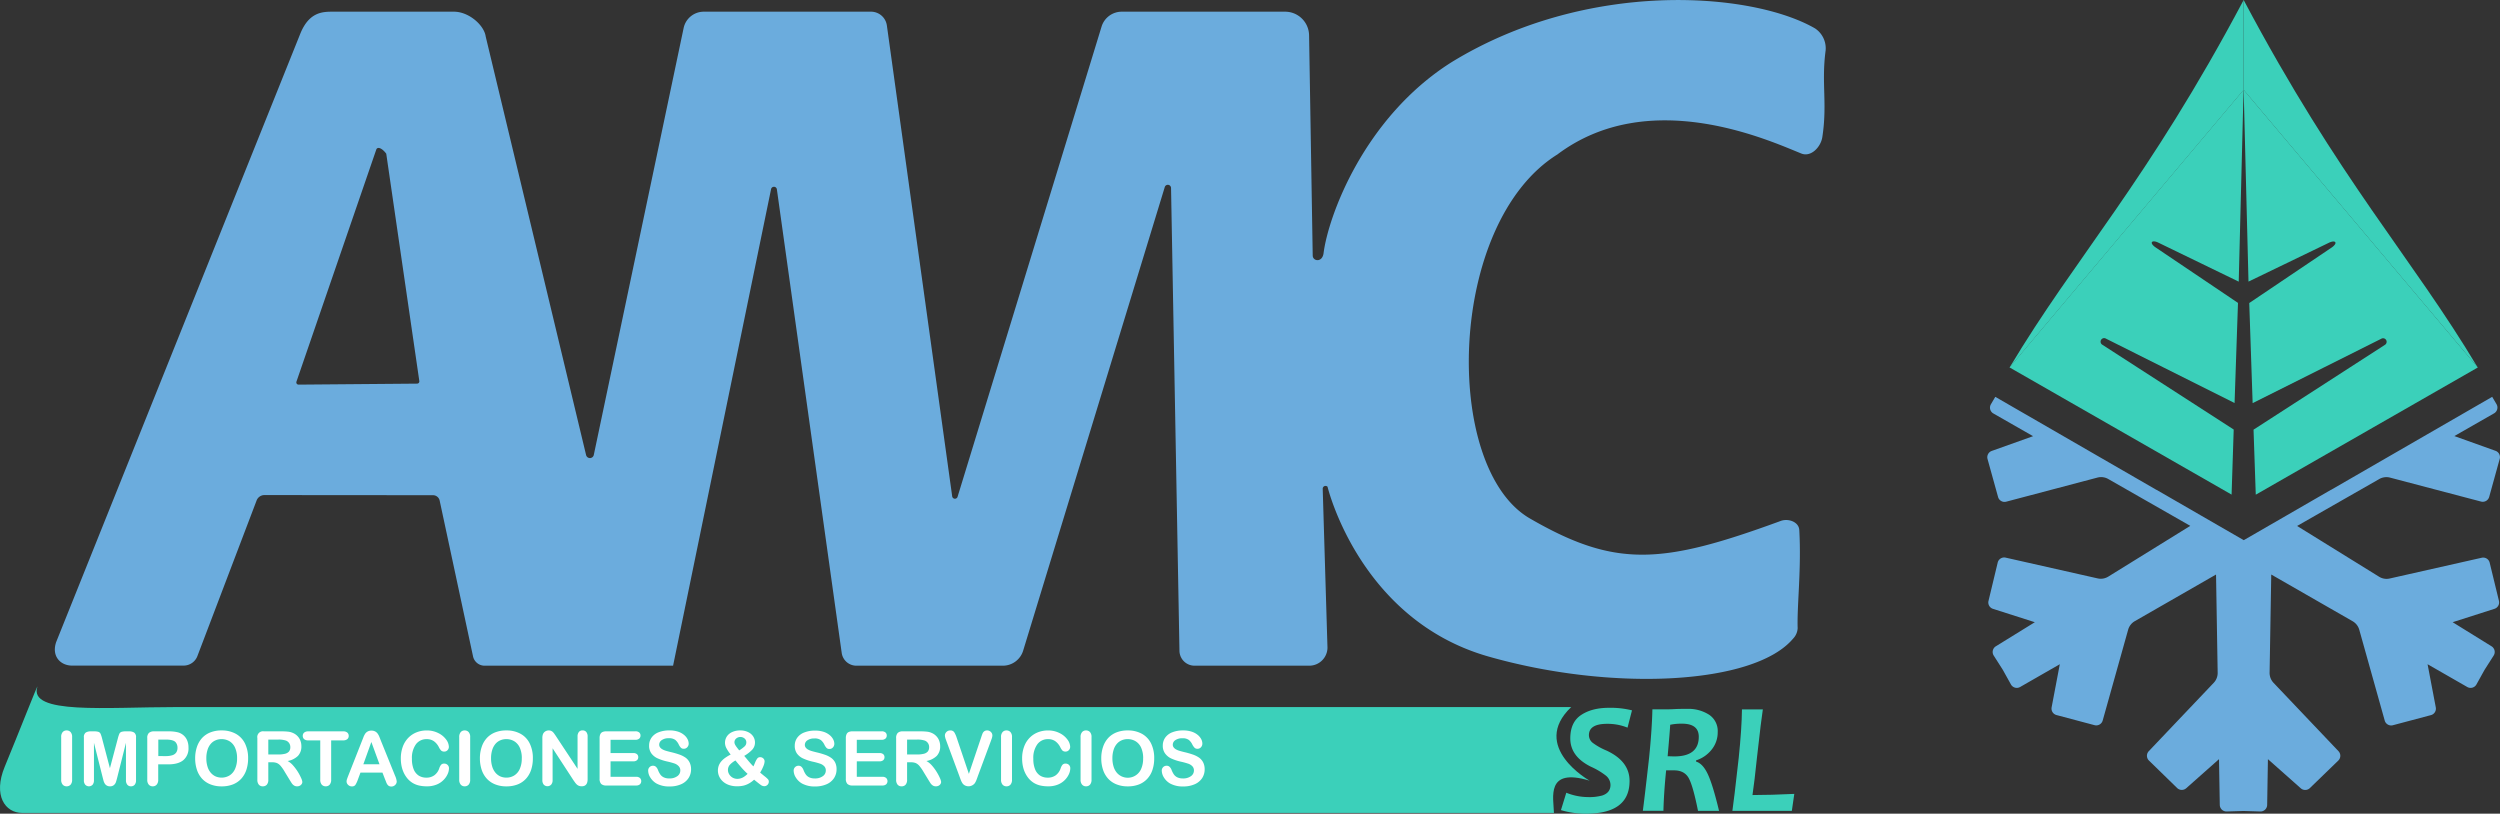 <svg id="Capa_1" data-name="Capa 1" xmlns="http://www.w3.org/2000/svg" viewBox="0 0 1120.75 364.78"><rect x="0" y="0" width="1120.75" height="364.78" fill="#333333" stroke="none"/><defs><style>.cls-1{fill:#6bacdd;}.cls-2{fill:#3bd0ba;}.cls-3{fill:#fff;}</style></defs><path class="cls-1" d="M848.33,44.45C819.69,28,746,22.48,685.41,59.67c-39.23,24.78-55.28,69.14-57.34,85.65-.6,4.21-4.73,3.61-4.86,1.07l-1.63-98.86A10.75,10.75,0,0,0,610.83,37H537.55a9.46,9.46,0,0,0-9,6.69L464,254.47a1.24,1.24,0,0,1-2.41-.18L432.3,43.15A7.17,7.17,0,0,0,425.19,37h-75a9.23,9.23,0,0,0-9,7.33L300.91,235.74a1.77,1.77,0,0,1-3.45,0l-45-187.6C251.81,43.15,245,37,238.2,37H184c-4.5,0-10.69,0-14.68,9.92L59.9,319.59c-2.18,6.44,2,10.56,7.14,10.56H117a6.65,6.65,0,0,0,6.3-4.49l26.46-69.54a3.76,3.76,0,0,1,3.43-2.42l75.61.06a3.06,3.06,0,0,1,3,2.32L246.78,326a5.3,5.3,0,0,0,5.19,4.19h84.49l43.93-213.64a1.32,1.32,0,0,1,2.6.07l29.07,207.85a6.65,6.65,0,0,0,6.58,5.72h65.65a9.52,9.52,0,0,0,9.1-6.71l63.5-207.87a1.44,1.44,0,0,1,2.81.38l3.77,207.55a6.77,6.77,0,0,0,6.77,6.65h51.42a8.17,8.17,0,0,0,8.17-8l-2.14-71.31a1.26,1.26,0,0,1,2.17-.9s14.25,59.56,72.07,76.08c55.78,15.93,119.25,12.65,136.63-8a7.25,7.25,0,0,0,2.05-4.7c-.34-10,1.72-26.53.73-44-.2-3.63-4.88-5.32-8.3-4.07-53.43,19.58-74,21.15-112.53-1.14C681.28,241.37,683.34,131.94,732.9,101c41.29-31,95-6.2,109.34-.42,4.29,1.73,8.72-2.79,9.43-7.36,2.31-15-.47-24.21,1.48-38.85A10.7,10.7,0,0,0,848.33,44.45ZM221.73,203.74l-53.17.45a1,1,0,0,1-.95-1.31L203.4,98.82c.44-1.24,2.24-1.07,4.47,1.82l14.84,102A1,1,0,0,1,221.73,203.74Z" transform="translate(-34.72 -31.76)"/><path class="cls-2" d="M51.49,339.57c-4.22,12.65,31,9.17,62,9.17H739.09c-18.71,17.81,8.26,33,8.26,33-19.87-6.06-16.13,7.75-16,14.46H44.7c-7.73,0-13.16-7.87-7.87-20.7C43.56,359.18,51.51,338.8,51.49,339.57Z" transform="translate(-34.72 -31.76)"/><path class="cls-2" d="M1145.48,196.53l-99.5,57-1-29.15,58.86-38a1.59,1.59,0,0,0-1.57-2.77l-57.69,28.88-1.52-44.88,37.12-25c2.71-2,1.55-3.34-1.2-2.12L1042.72,158l-2.17-86,104.89,124.4Z" transform="translate(-34.72 -31.76)"/><path class="cls-2" d="M1040.55,31.76c43.13,81.33,75.36,115.19,104.89,164.7L1040.55,72.06Z" transform="translate(-34.72 -31.76)"/><path class="cls-2" d="M1040.55,31.76v40.3L935.66,196.46C965.18,147,997.42,113.09,1040.55,31.76Z" transform="translate(-34.72 -31.76)"/><path class="cls-2" d="M1035.14,253.49l-99.52-57s0-.05,0-.07l104.89-124.4-2.17,86-36.26-17.59c-2.74-1.22-3.9.14-1.19,2.12l37.12,25-1.53,44.88-57.69-28.88a1.59,1.59,0,0,0-1.57,2.77l58.87,38Z" transform="translate(-34.72 -31.76)"/><path class="cls-1" d="M1106.13,245.86,1147,256.62a3,3,0,0,0,3.62-2.08l4.72-17.06a3,3,0,0,0-1.86-3.61L1135,227.25l17.82-10.19a3,3,0,0,0,1.09-4.11l-1.94-3.29-72.25,41.71h0l-.07,0-20,11.55v0l-19.06,11-19.06-11v0l-20-11.55-.07,0h0l-72.25-41.71L927.24,213a3,3,0,0,0,1.09,4.11l17.82,10.19-18.55,6.62a3,3,0,0,0-1.87,3.61l4.73,17.06a3,3,0,0,0,3.62,2.08L975,245.86a6.47,6.47,0,0,1,4.85.64l36.77,21-36.73,22.74a6.38,6.38,0,0,1-4.82.81l-41.24-9.31a3,3,0,0,0-3.54,2.21l-4.13,17.21a3,3,0,0,0,2,3.54l18.77,6L929.44,321.5a3,3,0,0,0-.94,4.15l4.06,6.36,3.67,6.6a3,3,0,0,0,4.09,1.14l17.81-10.22-3.67,19.35a3,3,0,0,0,2.16,3.43l17.11,4.55a3,3,0,0,0,3.62-2.07l11.41-40.71a6.42,6.42,0,0,1,3-3.86l36.41-20.9.73,44a6.42,6.42,0,0,1-1.77,4.55L998,368.53a3,3,0,0,0,.08,4.17l12.68,12.36a3,3,0,0,0,4,.1l14.74-13.07.35,20.53a3,3,0,0,0,3.07,2.93l7.55-.23,7.54.23a3,3,0,0,0,3.08-2.93l.34-20.53,14.74,13.07a3,3,0,0,0,4.06-.1L1083,372.7a3,3,0,0,0,.08-4.17l-29.13-30.66a6.47,6.47,0,0,1-1.77-4.55l.74-44,36.47,20.93a6.45,6.45,0,0,1,3,3.86l11.41,40.71a3,3,0,0,0,3.62,2.07l17.11-4.55a3,3,0,0,0,2.16-3.43L1123,329.53l17.81,10.22a3,3,0,0,0,4.09-1.14l3.67-6.6,4.06-6.36a3,3,0,0,0-.94-4.15l-17.45-10.81,18.76-6a3,3,0,0,0,2-3.54L1150.84,284a3,3,0,0,0-3.54-2.21l-41.25,9.31a6.35,6.35,0,0,1-4.81-.81l-36.73-22.74,36.77-21A6.47,6.47,0,0,1,1106.13,245.86Z" transform="translate(-34.72 -31.76)"/><path class="cls-2" d="M766.34,350.21l-2,7.75a23.73,23.73,0,0,0-9.16-1.71q-8.15,0-8.15,5.1a4.4,4.4,0,0,0,1.76,3.46,28.25,28.25,0,0,0,6.05,3.39q10.41,4.79,10.41,13.66,0,14.67-19.5,14.67a37.64,37.64,0,0,1-11.26-1.6l2.4-7.79a26.2,26.2,0,0,0,9.6,1.95,22,22,0,0,0,6.49-.7q3.72-1.22,3.72-4.75a5.44,5.44,0,0,0-2-4.12,32.1,32.1,0,0,0-6.69-4q-9.33-4.58-9.33-12.72,0-7.26,4.83-10.49t12.41-3.24A39.71,39.71,0,0,1,766.34,350.21Z" transform="translate(-34.72 -31.76)"/><path class="cls-2" d="M805.37,395.28h-9.43q-2.4-12-4.41-15.1t-6.4-3.07l-3.48,0q-1,9.69-1.22,18.14H771.2q.67-4.78,2.81-23.8,1.28-12.71,1.48-21.69h5.85c.65,0,2,0,4.06-.11s3.94-.1,5.68-.1a17.11,17.11,0,0,1,9.83,2.62,8.79,8.79,0,0,1,3.86,7.79,12.27,12.27,0,0,1-2.71,7.84,14.57,14.57,0,0,1-7,4.84l0,.53q3.08.93,5.31,5.73T805.37,395.28Zm-9.09-33.23q0-5.87-7.54-5.87a24.94,24.94,0,0,0-5.27.49q-.16,3.07-1.15,14.12c1.17,0,2.16.07,3,.07Q796.28,370.86,796.28,362.05Z" transform="translate(-34.72 -31.76)"/><path class="cls-2" d="M839.1,387.66,838,395.28H811.35q.64-4.2,2.84-23.8,1.35-13.12,1.45-21.69H825q-.59,3.42-2.64,21.69-1.08,10.51-2,16.7Q828.42,388.18,839.1,387.66Z" transform="translate(-34.72 -31.76)"/><path class="cls-3" d="M62.15,381.28V362.19a3.21,3.21,0,0,1,.67-2.23,2.26,2.26,0,0,1,1.76-.75,2.35,2.35,0,0,1,1.79.74,3.16,3.16,0,0,1,.68,2.24v19.09a3.22,3.22,0,0,1-.68,2.25,2.35,2.35,0,0,1-1.79.74,2.27,2.27,0,0,1-1.75-.75A3.21,3.21,0,0,1,62.15,381.28Z" transform="translate(-34.72 -31.76)"/><path class="cls-3" d="M80.73,380.21l-3.89-15.44V381.5a3.08,3.08,0,0,1-.62,2.08,2.28,2.28,0,0,1-3.26,0,3,3,0,0,1-.63-2.09V362.32a2.4,2.4,0,0,1,.82-2.14,4,4,0,0,1,2.24-.55h1.52a6,6,0,0,1,2,.24,1.72,1.72,0,0,1,.92.9,14.66,14.66,0,0,1,.67,2.1L84,376.14l3.53-13.27a14.66,14.66,0,0,1,.67-2.1,1.72,1.72,0,0,1,.92-.9,6,6,0,0,1,2-.24h1.52a4,4,0,0,1,2.24.55,2.4,2.4,0,0,1,.82,2.14V381.5a3,3,0,0,1-.62,2.08,2.12,2.12,0,0,1-1.66.69,2.07,2.07,0,0,1-1.6-.69,3,3,0,0,1-.63-2.08V364.77L87.3,380.21c-.25,1-.46,1.73-.62,2.2a3,3,0,0,1-.88,1.28,2.55,2.55,0,0,1-1.79.58,2.67,2.67,0,0,1-1.45-.37,2.64,2.64,0,0,1-.93-.95,5.62,5.62,0,0,1-.52-1.28Z" transform="translate(-34.72 -31.76)"/><path class="cls-3" d="M110.15,374.42h-4.5v6.86a3.22,3.22,0,0,1-.69,2.23,2.26,2.26,0,0,1-1.75.76,2.3,2.3,0,0,1-1.79-.75,3.21,3.21,0,0,1-.68-2.21V362.63a3,3,0,0,1,.75-2.31,3.38,3.38,0,0,1,2.36-.69h6.3a16.42,16.42,0,0,1,4.3.43,6.32,6.32,0,0,1,2.57,1.37,6.17,6.17,0,0,1,1.64,2.34,8.2,8.2,0,0,1,.56,3.13,6.89,6.89,0,0,1-2.28,5.61Q114.66,374.42,110.15,374.42ZM109,363.31h-3.31v7.41H109a9.6,9.6,0,0,0,2.9-.37,3.38,3.38,0,0,0,1.78-1.19,3.59,3.59,0,0,0,.61-2.16,3.7,3.7,0,0,0-.94-2.61Q112.24,363.31,109,363.31Z" transform="translate(-34.72 -31.76)"/><path class="cls-3" d="M134,359.21a12.93,12.93,0,0,1,6.47,1.53,10,10,0,0,1,4.09,4.35,14.88,14.88,0,0,1,1.39,6.62,16.42,16.42,0,0,1-.76,5.11,11.11,11.11,0,0,1-2.28,4,10.11,10.11,0,0,1-3.74,2.58,13.61,13.61,0,0,1-5.07.89,13.25,13.25,0,0,1-5.1-.92,10.14,10.14,0,0,1-3.75-2.58,11.08,11.08,0,0,1-2.27-4,16.27,16.27,0,0,1-.77-5.07,15.82,15.82,0,0,1,.8-5.13,11.16,11.16,0,0,1,2.32-4,10.1,10.1,0,0,1,3.71-2.5A13.26,13.26,0,0,1,134,359.21Zm7,12.47a11.27,11.27,0,0,0-.86-4.62,6.43,6.43,0,0,0-2.45-2.95,6.84,6.84,0,0,0-3.66-1,6.62,6.62,0,0,0-2.72.56,5.86,5.86,0,0,0-2.15,1.61,7.51,7.51,0,0,0-1.42,2.7,12.16,12.16,0,0,0-.52,3.7,12.41,12.41,0,0,0,.52,3.73,7.46,7.46,0,0,0,1.47,2.77,6.28,6.28,0,0,0,2.18,1.65,6.94,6.94,0,0,0,6.17-.4,6.53,6.53,0,0,0,2.51-2.91A11.29,11.29,0,0,0,141,371.68Z" transform="translate(-34.72 -31.76)"/><path class="cls-3" d="M156.73,373.49H155v7.79a3.26,3.26,0,0,1-.67,2.27,2.34,2.34,0,0,1-1.77.72,2.24,2.24,0,0,1-1.82-.76,3.37,3.37,0,0,1-.65-2.23V362.63a2.57,2.57,0,0,1,3-3h8a22.82,22.82,0,0,1,2.82.14,6.88,6.88,0,0,1,2.12.57,6.11,6.11,0,0,1,3.35,3.44,7,7,0,0,1,.45,2.51,6.06,6.06,0,0,1-1.53,4.33,8.82,8.82,0,0,1-4.64,2.3,8.66,8.66,0,0,1,2.5,2.05,21.42,21.42,0,0,1,2.13,2.88,22.1,22.1,0,0,1,1.45,2.76,5.37,5.37,0,0,1,.52,1.7,1.73,1.73,0,0,1-.31.95,2.13,2.13,0,0,1-.83.74,2.64,2.64,0,0,1-1.22.27,2.37,2.37,0,0,1-1.39-.39,3.48,3.48,0,0,1-1-1c-.27-.4-.64-1-1.1-1.75l-2-3.28a17.49,17.49,0,0,0-1.89-2.74,4.6,4.6,0,0,0-1.69-1.29A5.9,5.9,0,0,0,156.73,373.49Zm2.81-10.18H155V370h4.4a12.62,12.62,0,0,0,3-.3,3.56,3.56,0,0,0,1.84-1,3,3,0,0,0,.63-2,3.17,3.17,0,0,0-.51-1.78,3.12,3.12,0,0,0-1.42-1.15A10.31,10.31,0,0,0,159.54,363.31Z" transform="translate(-34.72 -31.76)"/><path class="cls-3" d="M188.54,363.67h-5.36v17.61a3.27,3.27,0,0,1-.68,2.26,2.26,2.26,0,0,1-1.75.73,2.33,2.33,0,0,1-1.78-.74,3.27,3.27,0,0,1-.68-2.25V363.67h-5.36a2.71,2.71,0,0,1-1.87-.55,1.91,1.91,0,0,1-.61-1.46,1.84,1.84,0,0,1,.64-1.49,2.77,2.77,0,0,1,1.84-.54h15.61a2.72,2.72,0,0,1,1.89.56,1.89,1.89,0,0,1,.62,1.47,1.86,1.86,0,0,1-.63,1.46A2.78,2.78,0,0,1,188.54,363.67Z" transform="translate(-34.72 -31.76)"/><path class="cls-3" d="M207.33,381.11l-1.16-3h-9.85l-1.15,3.11a11.48,11.48,0,0,1-1.16,2.46,1.86,1.86,0,0,1-1.57.63,2.27,2.27,0,0,1-1.64-.68,2.08,2.08,0,0,1-.71-1.53,3.47,3.47,0,0,1,.17-1q.17-.52.54-1.47l6.2-15.74.64-1.62a7.73,7.73,0,0,1,.79-1.58,3.21,3.21,0,0,1,1.11-1,3.35,3.35,0,0,1,1.69-.39,3.41,3.41,0,0,1,1.71.39,3.25,3.25,0,0,1,1.11,1,7.21,7.21,0,0,1,.71,1.31c.19.47.44,1.1.74,1.88l6.33,15.64a8,8,0,0,1,.74,2.59,2.14,2.14,0,0,1-.7,1.55,2.3,2.3,0,0,1-1.7.7,2.33,2.33,0,0,1-1-.2,2.11,2.11,0,0,1-.69-.57,4.71,4.71,0,0,1-.6-1.09C207.67,381.92,207.49,381.49,207.33,381.11Zm-9.72-6.72h7.24l-3.65-10Z" transform="translate(-34.72 -31.76)"/><path class="cls-3" d="M236,376.21a6.46,6.46,0,0,1-.57,2.5,8.87,8.87,0,0,1-1.8,2.64,9,9,0,0,1-3.12,2.11,11.23,11.23,0,0,1-4.43.81,15.66,15.66,0,0,1-3.49-.36,9.93,9.93,0,0,1-2.85-1.13,9.69,9.69,0,0,1-2.35-2,12,12,0,0,1-1.64-2.55,13.59,13.59,0,0,1-1-3,16.82,16.82,0,0,1-.34-3.4,15.23,15.23,0,0,1,.85-5.24,11.21,11.21,0,0,1,2.44-4,10.6,10.6,0,0,1,3.72-2.51,12.11,12.11,0,0,1,4.55-.86,11.26,11.26,0,0,1,5.24,1.18,9.52,9.52,0,0,1,3.52,2.9,5.76,5.76,0,0,1,1.22,3.26,2.16,2.16,0,0,1-.59,1.49,1.89,1.89,0,0,1-1.44.64,2,2,0,0,1-1.41-.44,5.9,5.9,0,0,1-1.05-1.54,7.31,7.31,0,0,0-2.26-2.69,5.49,5.49,0,0,0-3.2-.9,5.81,5.81,0,0,0-4.82,2.3,10.44,10.44,0,0,0-1.79,6.53,12.07,12.07,0,0,0,.79,4.7,6,6,0,0,0,2.25,2.81,6.28,6.28,0,0,0,3.41.92,5.94,5.94,0,0,0,3.57-1.05,6.3,6.3,0,0,0,2.21-3.08,5.16,5.16,0,0,1,.78-1.56,1.74,1.74,0,0,1,1.49-.61,2.11,2.11,0,0,1,1.5.61A2.05,2.05,0,0,1,236,376.21Z" transform="translate(-34.72 -31.76)"/><path class="cls-3" d="M240.59,381.28V362.19a3.22,3.22,0,0,1,.68-2.23,2.24,2.24,0,0,1,1.75-.75,2.32,2.32,0,0,1,1.79.74,3.16,3.16,0,0,1,.69,2.24v19.09a3.22,3.22,0,0,1-.69,2.25,2.32,2.32,0,0,1-1.79.74,2.25,2.25,0,0,1-1.74-.75A3.21,3.21,0,0,1,240.59,381.28Z" transform="translate(-34.72 -31.76)"/><path class="cls-3" d="M261.65,359.21a12.93,12.93,0,0,1,6.47,1.53,9.89,9.89,0,0,1,4.09,4.35,14.74,14.74,0,0,1,1.39,6.62,16.13,16.13,0,0,1-.76,5.11,11.11,11.11,0,0,1-2.28,4,10,10,0,0,1-3.74,2.58,13.53,13.53,0,0,1-5.07.89,13.2,13.2,0,0,1-5.09-.92,10.06,10.06,0,0,1-3.75-2.58,11.1,11.1,0,0,1-2.28-4,16.27,16.27,0,0,1-.77-5.07,15.55,15.55,0,0,1,.81-5.13,10.87,10.87,0,0,1,2.32-4,10.06,10.06,0,0,1,3.7-2.5A13.33,13.33,0,0,1,261.65,359.21Zm7,12.47a11.44,11.44,0,0,0-.86-4.62,6.45,6.45,0,0,0-2.46-2.95,6.79,6.79,0,0,0-3.66-1,6.62,6.62,0,0,0-2.72.56,5.94,5.94,0,0,0-2.15,1.61,7.66,7.66,0,0,0-1.42,2.7,12.16,12.16,0,0,0-.52,3.7,12.41,12.41,0,0,0,.52,3.73,7.77,7.77,0,0,0,1.47,2.77,6.37,6.37,0,0,0,2.18,1.65,6.69,6.69,0,0,0,2.71.54,6.61,6.61,0,0,0,3.46-.94,6.53,6.53,0,0,0,2.51-2.91A11.29,11.29,0,0,0,268.63,371.68Z" transform="translate(-34.72 -31.76)"/><path class="cls-3" d="M284.2,362.15l9.44,14.29V362a3.2,3.2,0,0,1,.6-2.11,2.05,2.05,0,0,1,1.63-.7,2.14,2.14,0,0,1,1.67.7,3.14,3.14,0,0,1,.61,2.11v19.06c0,2.13-.88,3.19-2.65,3.19a3.46,3.46,0,0,1-1.19-.19,3,3,0,0,1-1-.6,6.26,6.26,0,0,1-.86-1c-.26-.37-.53-.74-.79-1.13l-9.21-14.12v14.2a3,3,0,0,1-.64,2.1,2.3,2.3,0,0,1-3.33,0,3.12,3.12,0,0,1-.62-2.09V362.77a5.2,5.2,0,0,1,.26-1.87,2.72,2.72,0,0,1,1-1.22,2.88,2.88,0,0,1,1.57-.47,2.67,2.67,0,0,1,1.14.22,2.61,2.61,0,0,1,.82.58,5.6,5.6,0,0,1,.73.94C283.68,361.33,283.93,361.74,284.2,362.15Z" transform="translate(-34.72 -31.76)"/><path class="cls-3" d="M319.49,363.41H308.43v5.95h10.18a2.41,2.41,0,0,1,1.68.51,1.71,1.71,0,0,1,.56,1.33,1.77,1.77,0,0,1-.55,1.34,2.36,2.36,0,0,1-1.69.52H308.43V380h11.44a2.48,2.48,0,0,1,1.74.54,2,2,0,0,1,0,2.82,2.48,2.48,0,0,1-1.74.54H306.53a3.18,3.18,0,0,1-2.31-.71,3.23,3.23,0,0,1-.7-2.3V362.63a4,4,0,0,1,.32-1.72,2,2,0,0,1,1-1,4.23,4.23,0,0,1,1.71-.3h13a2.5,2.5,0,0,1,1.74.52,1.74,1.74,0,0,1,.57,1.36,1.79,1.79,0,0,1-.57,1.38A2.5,2.5,0,0,1,319.49,363.41Z" transform="translate(-34.72 -31.76)"/><path class="cls-3" d="M344.52,376.59a7.1,7.1,0,0,1-1.14,4,7.49,7.49,0,0,1-3.31,2.74,12.42,12.42,0,0,1-5.17,1,11.66,11.66,0,0,1-5.92-1.35,7.9,7.9,0,0,1-2.69-2.61,5.88,5.88,0,0,1-1-3.16,2.11,2.11,0,0,1,.62-1.53,2.09,2.09,0,0,1,1.58-.64,1.86,1.86,0,0,1,1.31.5,3.83,3.83,0,0,1,.92,1.47,9.58,9.58,0,0,0,1,1.93,4,4,0,0,0,1.51,1.28,5.55,5.55,0,0,0,2.56.51,5.77,5.77,0,0,0,3.55-1,3.05,3.05,0,0,0,1.36-2.54,2.66,2.66,0,0,0-.73-1.95A4.64,4.64,0,0,0,337,374a31.92,31.92,0,0,0-3.12-.85,22,22,0,0,1-4.37-1.43,7,7,0,0,1-2.79-2.23,5.77,5.77,0,0,1-1-3.51,6.07,6.07,0,0,1,1.09-3.55,6.82,6.82,0,0,1,3.16-2.39,12.88,12.88,0,0,1,4.86-.84,12,12,0,0,1,3.86.56,8.08,8.08,0,0,1,2.7,1.47,6.07,6.07,0,0,1,1.57,1.92,4.46,4.46,0,0,1,.5,2,2.35,2.35,0,0,1-.62,1.58,2,2,0,0,1-1.55.7A1.78,1.78,0,0,1,340,367a5.65,5.65,0,0,1-.95-1.38,6.25,6.25,0,0,0-1.58-2.14,4.67,4.67,0,0,0-3-.77,5.21,5.21,0,0,0-3.07.83,2.45,2.45,0,0,0-1.16,2,2.05,2.05,0,0,0,.39,1.26,3.35,3.35,0,0,0,1.1.91,7.33,7.33,0,0,0,1.4.59c.47.15,1.26.36,2.35.63a36.45,36.45,0,0,1,3.71,1.06,11.49,11.49,0,0,1,2.83,1.4,5.82,5.82,0,0,1,1.81,2.1A6.61,6.61,0,0,1,344.52,376.59Z" transform="translate(-34.72 -31.76)"/><path class="cls-3" d="M359.74,364.77a5.19,5.19,0,0,1,.8-2.81,5.51,5.51,0,0,1,2.36-2,8.29,8.29,0,0,1,3.65-.75,7.84,7.84,0,0,1,3.61.78,5.44,5.44,0,0,1,2.27,2,5,5,0,0,1,.75,2.61,4.73,4.73,0,0,1-1.22,3.23,15.71,15.71,0,0,1-3.61,2.79c.55.65,1.07,1.26,1.54,1.84s.93,1.1,1.37,1.6.85.92,1.21,1.27c.17-.31.42-.88.77-1.73a8.07,8.07,0,0,1,1-1.84,1.57,1.57,0,0,1,1.28-.56,2,2,0,0,1,1.38.55,1.8,1.8,0,0,1,.59,1.35,6.29,6.29,0,0,1-.51,2.06,19,19,0,0,1-1.49,2.95c.41.35,1.06.89,1.94,1.6a12.66,12.66,0,0,1,1.64,1.47,1.62,1.62,0,0,1,.31,1,2,2,0,0,1-.62,1.45,2,2,0,0,1-1.38.58,2.66,2.66,0,0,1-1.51-.49q-.72-.5-3.09-2.43a11.81,11.81,0,0,1-2.22,1.65,9.6,9.6,0,0,1-2.47,1,12.55,12.55,0,0,1-2.93.31,10.77,10.77,0,0,1-3.71-.6,8,8,0,0,1-2.74-1.63,6.89,6.89,0,0,1-1.62-2.27,6.5,6.5,0,0,1-.53-2.54,6.36,6.36,0,0,1,.4-2.27,6.46,6.46,0,0,1,1.12-1.87,9.87,9.87,0,0,1,1.77-1.59,19.26,19.26,0,0,1,2.43-1.46,18.24,18.24,0,0,1-1.87-2.77A5.25,5.25,0,0,1,359.74,364.77Zm4.68,7.91a9.83,9.83,0,0,0-2.52,1.95,3.47,3.47,0,0,0-.84,2.32,3.6,3.6,0,0,0,.31,1.45,4.09,4.09,0,0,0,.89,1.29,4,4,0,0,0,1.37.91,4.27,4.27,0,0,0,1.63.32,5.08,5.08,0,0,0,1.64-.27,5.55,5.55,0,0,0,1.5-.75,11,11,0,0,0,1.47-1.22,34.82,34.82,0,0,1-2.64-2.68C366.45,375.11,365.51,374,364.42,372.68Zm1.69-4.52a16.09,16.09,0,0,0,2.43-1.81,2.4,2.4,0,0,0,.76-1.78,2.21,2.21,0,0,0-.76-1.72,2.9,2.9,0,0,0-3.8,0,2.2,2.2,0,0,0-.77,1.66,2.39,2.39,0,0,0,.29,1.07,7.37,7.37,0,0,0,.72,1.13C365.27,367.11,365.64,367.58,366.11,368.16Z" transform="translate(-34.72 -31.76)"/><path class="cls-3" d="M409.75,376.59a7.1,7.1,0,0,1-1.14,4,7.55,7.55,0,0,1-3.31,2.74,12.45,12.45,0,0,1-5.17,1,11.66,11.66,0,0,1-5.92-1.35,7.9,7.9,0,0,1-2.69-2.61,5.88,5.88,0,0,1-1-3.16,2.15,2.15,0,0,1,2.2-2.17,1.88,1.88,0,0,1,1.31.5,4,4,0,0,1,.92,1.47,9.58,9.58,0,0,0,1,1.93,4,4,0,0,0,1.51,1.28,5.55,5.55,0,0,0,2.56.51,5.77,5.77,0,0,0,3.55-1,3.05,3.05,0,0,0,1.36-2.54,2.66,2.66,0,0,0-.73-1.95,4.64,4.64,0,0,0-1.9-1.15,31.92,31.92,0,0,0-3.12-.85,22,22,0,0,1-4.37-1.43,7,7,0,0,1-2.8-2.23,5.84,5.84,0,0,1-1-3.51,6,6,0,0,1,1.09-3.55,6.82,6.82,0,0,1,3.16-2.39,12.88,12.88,0,0,1,4.86-.84,12,12,0,0,1,3.86.56,8.18,8.18,0,0,1,2.7,1.47,6.07,6.07,0,0,1,1.57,1.92,4.46,4.46,0,0,1,.5,2,2.35,2.35,0,0,1-.62,1.58,2,2,0,0,1-1.55.7,1.78,1.78,0,0,1-1.28-.42,5.65,5.65,0,0,1-.95-1.38,6.14,6.14,0,0,0-1.59-2.14,4.64,4.64,0,0,0-3-.77,5.21,5.21,0,0,0-3.07.83,2.45,2.45,0,0,0-1.16,2,2.05,2.05,0,0,0,.39,1.26,3.42,3.42,0,0,0,1.09.91,7.69,7.69,0,0,0,1.41.59c.47.15,1.26.36,2.35.63a36.45,36.45,0,0,1,3.71,1.06,11.24,11.24,0,0,1,2.82,1.4,5.75,5.75,0,0,1,1.82,2.1A6.61,6.61,0,0,1,409.75,376.59Z" transform="translate(-34.72 -31.76)"/><path class="cls-3" d="M429.88,363.41H418.82v5.95H429a2.41,2.41,0,0,1,1.68.51,1.71,1.71,0,0,1,.56,1.33,1.77,1.77,0,0,1-.55,1.34,2.36,2.36,0,0,1-1.69.52H418.82V380h11.44a2.48,2.48,0,0,1,1.74.54,2,2,0,0,1,0,2.82,2.48,2.48,0,0,1-1.74.54H416.92a3.18,3.18,0,0,1-2.31-.71,3.23,3.23,0,0,1-.7-2.3V362.63a4,4,0,0,1,.32-1.72,1.91,1.91,0,0,1,1-1,4.23,4.23,0,0,1,1.71-.3h13a2.5,2.5,0,0,1,1.74.52,1.74,1.74,0,0,1,.57,1.36,1.79,1.79,0,0,1-.57,1.38A2.5,2.5,0,0,1,429.88,363.41Z" transform="translate(-34.72 -31.76)"/><path class="cls-3" d="M443.09,373.49h-1.72v7.79a3.26,3.26,0,0,1-.68,2.27,2.31,2.31,0,0,1-1.77.72,2.25,2.25,0,0,1-1.82-.76,3.37,3.37,0,0,1-.64-2.23V362.63a3.16,3.16,0,0,1,.71-2.29,3.12,3.12,0,0,1,2.3-.71h8a23,23,0,0,1,2.83.14,6.82,6.82,0,0,1,2.11.57,6,6,0,0,1,2,1.37,5.89,5.89,0,0,1,1.33,2.07,7,7,0,0,1,.46,2.51,6.06,6.06,0,0,1-1.53,4.33,8.86,8.86,0,0,1-4.64,2.3,8.93,8.93,0,0,1,2.5,2.05,20.53,20.53,0,0,1,2.12,2.88,22.3,22.3,0,0,1,1.46,2.76,5.66,5.66,0,0,1,.52,1.7,1.81,1.81,0,0,1-.31.95,2.13,2.13,0,0,1-.83.74,2.71,2.71,0,0,1-1.23.27,2.4,2.4,0,0,1-1.39-.39,3.59,3.59,0,0,1-1-1c-.27-.4-.64-1-1.1-1.75l-2-3.28a19,19,0,0,0-1.89-2.74,4.62,4.62,0,0,0-1.7-1.29A5.81,5.81,0,0,0,443.09,373.49Zm2.81-10.18h-4.53V370h4.4a12.53,12.53,0,0,0,3-.3,3.48,3.48,0,0,0,1.84-1,3,3,0,0,0,.64-2,3.06,3.06,0,0,0-1.93-2.93A10.39,10.39,0,0,0,445.9,363.31Z" transform="translate(-34.72 -31.76)"/><path class="cls-3" d="M463.59,362.44l5.48,16.24,5.51-16.36c.28-.86.5-1.46.64-1.79a2.43,2.43,0,0,1,.71-.91,2.1,2.1,0,0,1,1.36-.41,2.22,2.22,0,0,1,1.16.32,2.33,2.33,0,0,1,.85.83,2.1,2.1,0,0,1,.3,1.05,3.35,3.35,0,0,1-.1.79,5.91,5.91,0,0,1-.24.82l-.3.84-5.87,15.83c-.21.61-.42,1.18-.63,1.73a6.92,6.92,0,0,1-.73,1.44,3.55,3.55,0,0,1-4.45,1,3.11,3.11,0,0,1-1.11-1,7.86,7.86,0,0,1-.73-1.45c-.21-.54-.42-1.11-.63-1.72L459,364c-.1-.29-.2-.57-.31-.84a7.33,7.33,0,0,1-.26-.9,4,4,0,0,1-.11-.81,2.15,2.15,0,0,1,.68-1.53,2.26,2.26,0,0,1,1.7-.7,2,2,0,0,1,1.78.77A10.25,10.25,0,0,1,463.59,362.44Z" transform="translate(-34.72 -31.76)"/><path class="cls-3" d="M483.49,381.28V362.19a3.17,3.17,0,0,1,.68-2.23,2.24,2.24,0,0,1,1.75-.75,2.34,2.34,0,0,1,1.79.74,3.16,3.16,0,0,1,.69,2.24v19.09a3.22,3.22,0,0,1-.69,2.25,2.34,2.34,0,0,1-1.79.74,2.27,2.27,0,0,1-1.75-.75A3.26,3.26,0,0,1,483.49,381.28Z" transform="translate(-34.72 -31.76)"/><path class="cls-3" d="M514.53,376.21a6.46,6.46,0,0,1-.57,2.5,9,9,0,0,1-1.79,2.64,9.13,9.13,0,0,1-3.13,2.11,11.19,11.19,0,0,1-4.43.81,15.57,15.57,0,0,1-3.48-.36,9.88,9.88,0,0,1-2.86-1.13,9.69,9.69,0,0,1-2.35-2,12,12,0,0,1-1.64-2.55,13.08,13.08,0,0,1-1-3,16.13,16.13,0,0,1-.34-3.4,15,15,0,0,1,.85-5.24,11.07,11.07,0,0,1,2.44-4,10.42,10.42,0,0,1,3.72-2.51,12.06,12.06,0,0,1,4.54-.86,11.26,11.26,0,0,1,5.24,1.18,9.44,9.44,0,0,1,3.52,2.9,5.7,5.7,0,0,1,1.23,3.26,2.13,2.13,0,0,1-.6,1.49,1.89,1.89,0,0,1-1.44.64,2,2,0,0,1-1.41-.44,6.44,6.44,0,0,1-1-1.54,7.31,7.31,0,0,0-2.26-2.69,5.46,5.46,0,0,0-3.2-.9,5.79,5.79,0,0,0-4.81,2.3,10.38,10.38,0,0,0-1.8,6.53,12.06,12.06,0,0,0,.8,4.7,5.91,5.91,0,0,0,2.24,2.81,6.28,6.28,0,0,0,3.41.92,6,6,0,0,0,3.58-1.05,6.34,6.34,0,0,0,2.2-3.08,5.16,5.16,0,0,1,.78-1.56,1.75,1.75,0,0,1,1.49-.61,2.09,2.09,0,0,1,1.5.61A2.05,2.05,0,0,1,514.53,376.21Z" transform="translate(-34.72 -31.76)"/><path class="cls-3" d="M519.14,381.28V362.19a3.22,3.22,0,0,1,.68-2.23,2.25,2.25,0,0,1,1.75-.75,2.36,2.36,0,0,1,1.8.74,3.21,3.21,0,0,1,.68,2.24v19.09a3.27,3.27,0,0,1-.68,2.25,2.36,2.36,0,0,1-1.8.74,2.26,2.26,0,0,1-1.74-.75A3.21,3.21,0,0,1,519.14,381.28Z" transform="translate(-34.72 -31.76)"/><path class="cls-3" d="M540.2,359.21a13,13,0,0,1,6.48,1.53,10,10,0,0,1,4.09,4.35,14.88,14.88,0,0,1,1.38,6.62,16.13,16.13,0,0,1-.76,5.11,10.83,10.83,0,0,1-2.28,4,10.07,10.07,0,0,1-3.73,2.58,13.62,13.62,0,0,1-5.08.89,13.23,13.23,0,0,1-5.09-.92,10.06,10.06,0,0,1-3.75-2.58,11.08,11.08,0,0,1-2.27-4,16,16,0,0,1-.77-5.07,15.55,15.55,0,0,1,.8-5.13,11,11,0,0,1,2.32-4,10.14,10.14,0,0,1,3.7-2.5A13.33,13.33,0,0,1,540.2,359.21Zm7,12.47a11.44,11.44,0,0,0-.86-4.62,6.39,6.39,0,0,0-2.46-2.95,6.79,6.79,0,0,0-3.66-1,6.65,6.65,0,0,0-2.72.56,5.91,5.91,0,0,0-2.14,1.61,7.52,7.52,0,0,0-1.43,2.7,12.48,12.48,0,0,0-.52,3.7,12.73,12.73,0,0,0,.52,3.73,7.77,7.77,0,0,0,1.47,2.77,6.4,6.4,0,0,0,2.19,1.65,6.52,6.52,0,0,0,8.68-3.31A11.29,11.29,0,0,0,547.18,371.68Z" transform="translate(-34.72 -31.76)"/><path class="cls-3" d="M574.77,376.59a7.17,7.17,0,0,1-1.13,4,7.58,7.58,0,0,1-3.32,2.74,12.42,12.42,0,0,1-5.17,1,11.68,11.68,0,0,1-5.92-1.35,7.9,7.9,0,0,1-2.69-2.61,6,6,0,0,1-1-3.16,2.11,2.11,0,0,1,.62-1.53,2.09,2.09,0,0,1,1.58-.64,1.84,1.84,0,0,1,1.31.5,3.83,3.83,0,0,1,.92,1.47,9.58,9.58,0,0,0,1,1.93,4,4,0,0,0,1.51,1.28,5.56,5.56,0,0,0,2.57.51,5.76,5.76,0,0,0,3.54-1,3.06,3.06,0,0,0,1.37-2.54,2.67,2.67,0,0,0-.74-1.95,4.58,4.58,0,0,0-1.9-1.15,31.92,31.92,0,0,0-3.12-.85,22,22,0,0,1-4.37-1.43A7.06,7.06,0,0,1,557,369.5a5.77,5.77,0,0,1-1-3.51,6.07,6.07,0,0,1,1.09-3.55,6.82,6.82,0,0,1,3.16-2.39,12.88,12.88,0,0,1,4.86-.84,12,12,0,0,1,3.86.56,8.23,8.23,0,0,1,2.71,1.47,6.36,6.36,0,0,1,1.57,1.92,4.44,4.44,0,0,1,.49,2,2.35,2.35,0,0,1-.62,1.58,2,2,0,0,1-1.54.7,1.8,1.8,0,0,1-1.29-.42,6,6,0,0,1-1-1.38,6.25,6.25,0,0,0-1.58-2.14,4.67,4.67,0,0,0-3-.77,5.16,5.16,0,0,0-3.06.83,2.44,2.44,0,0,0-1.17,2,2,2,0,0,0,.4,1.26,3.21,3.21,0,0,0,1.09.91,7.33,7.33,0,0,0,1.4.59c.48.15,1.26.36,2.35.63a35.72,35.72,0,0,1,3.71,1.06,11.49,11.49,0,0,1,2.83,1.4,5.94,5.94,0,0,1,1.82,2.1A6.74,6.74,0,0,1,574.77,376.59Z" transform="translate(-34.72 -31.76)"/></svg>